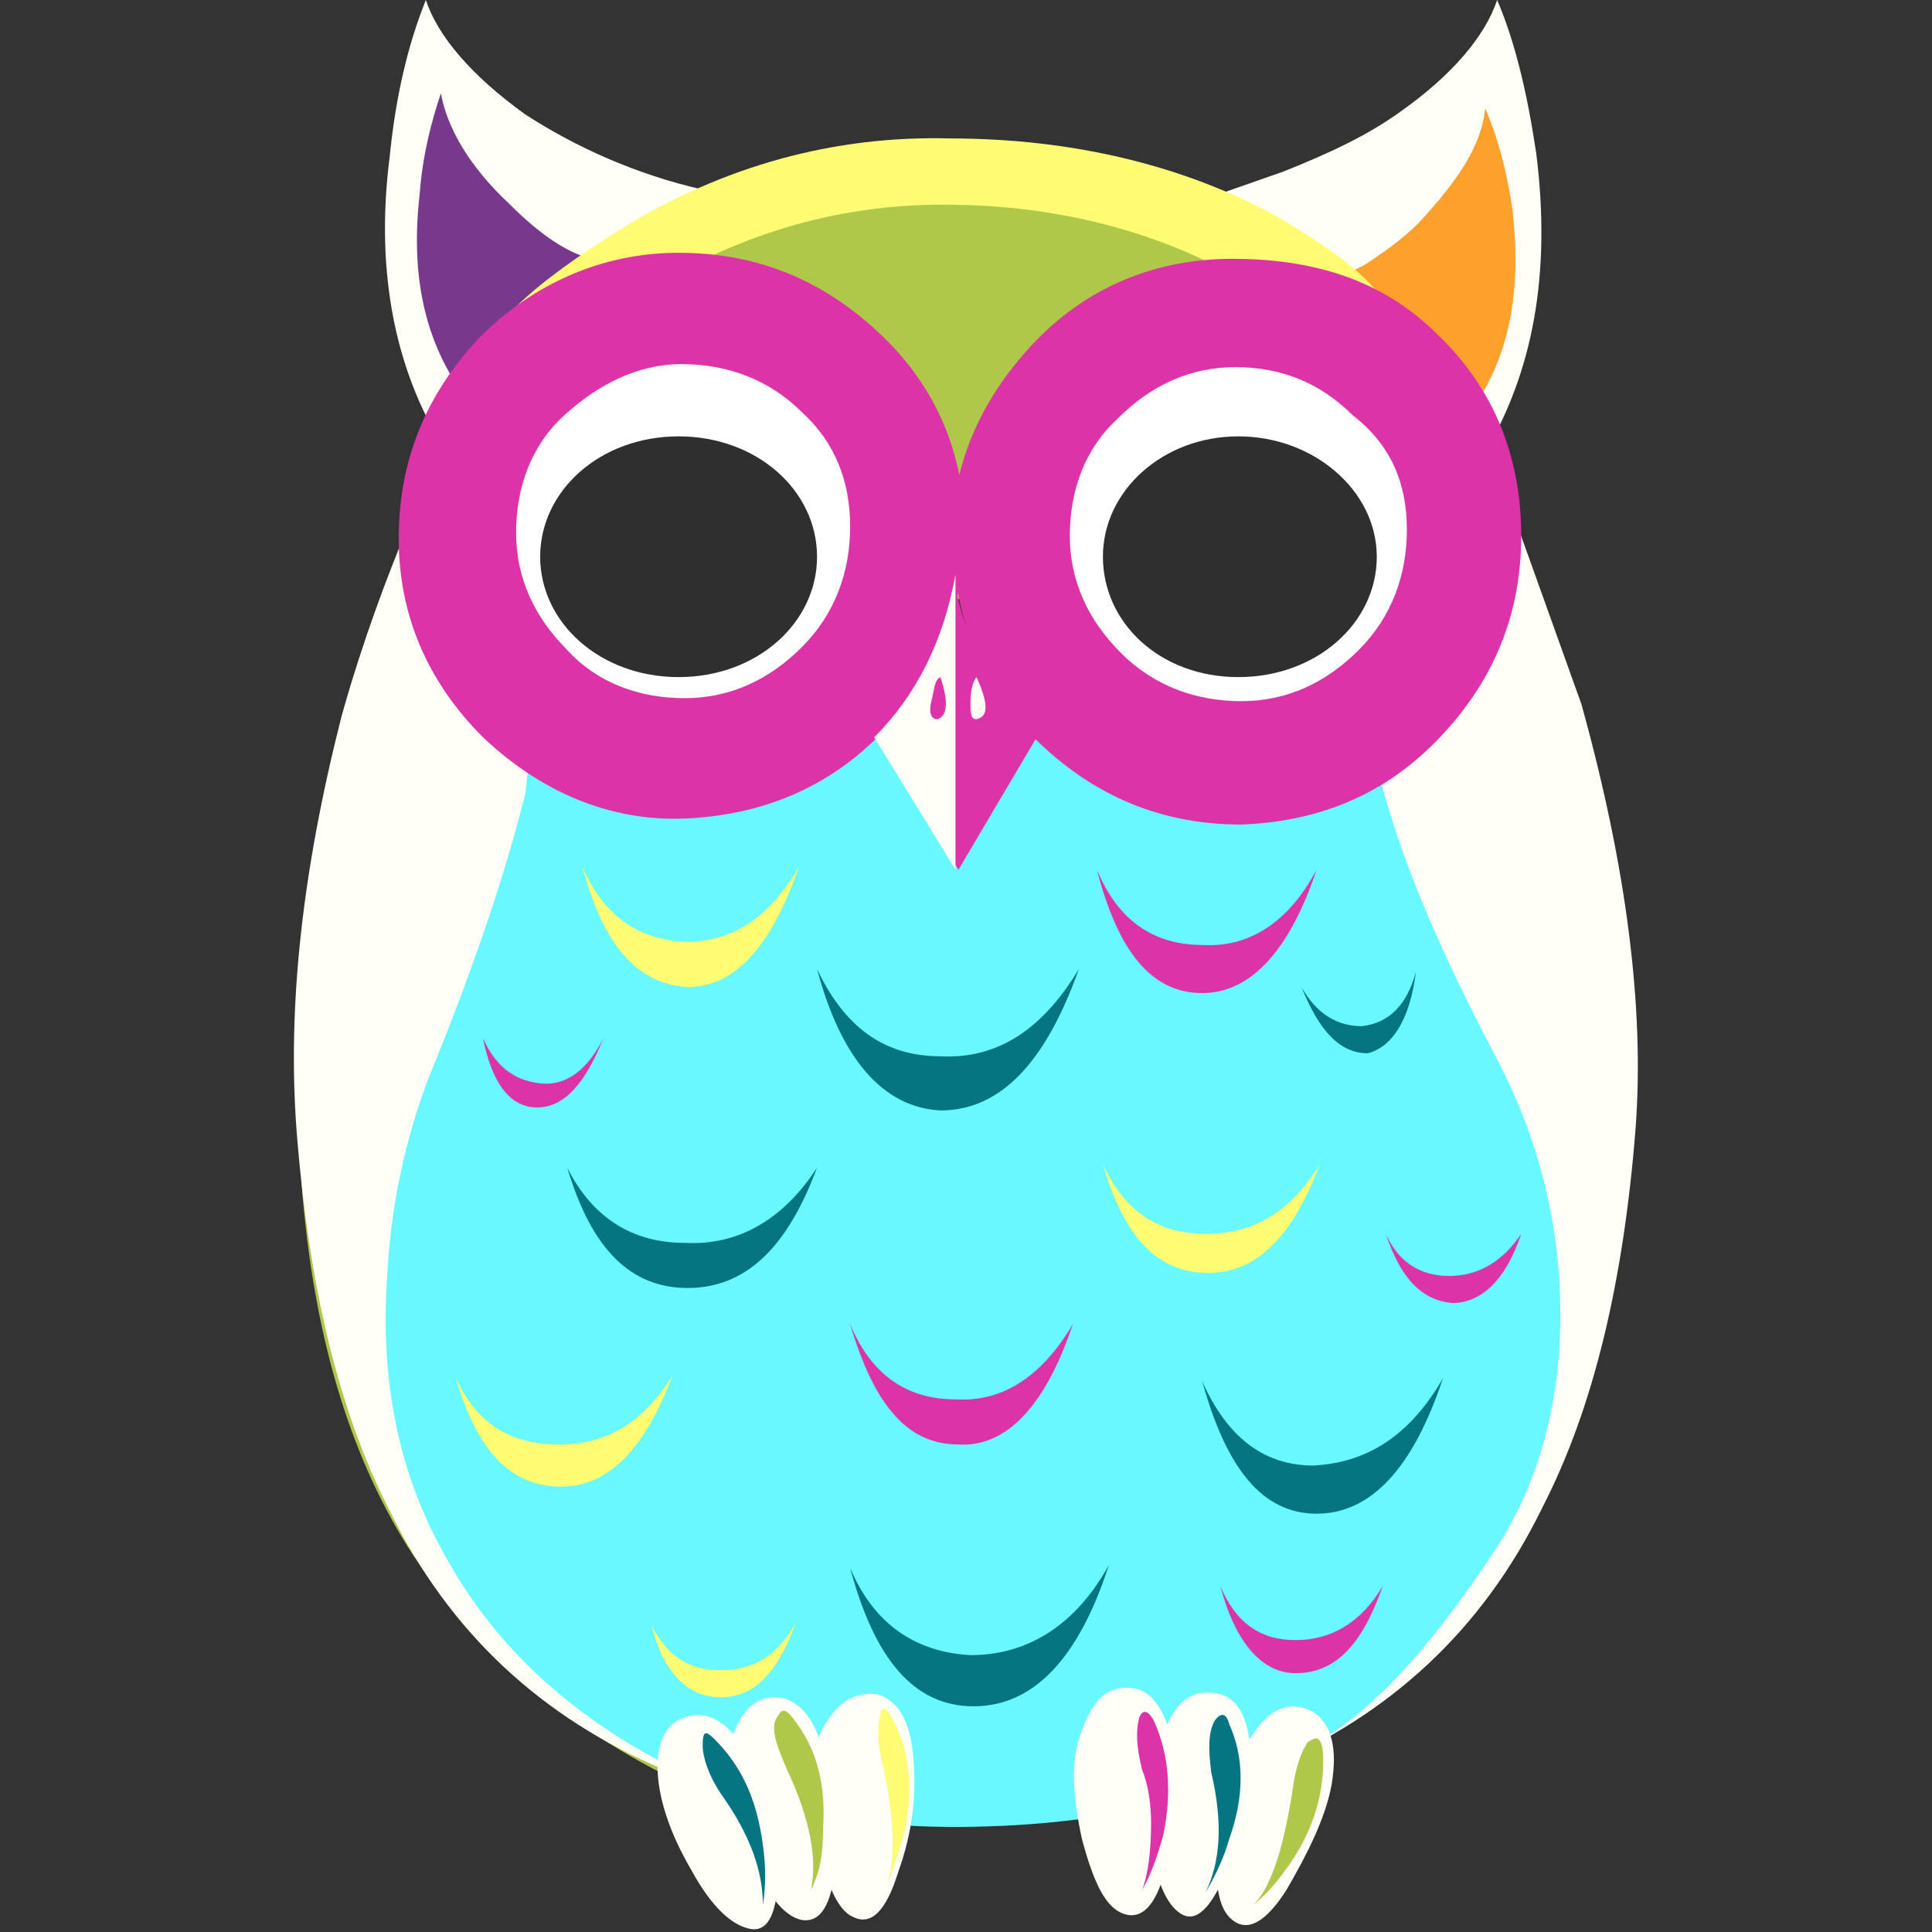 <svg id="bg_image_5" width="500" height="500" xmlns="http://www.w3.org/2000/svg" version="1.1" xmlns:xlink="http://www.w3.org/1999/xlink" xmlns:svgjs="http://svgjs.com/svgjs" class="bgs" preserveAspectRatio="xMidYMin slice"><rect width="100%" height="100%" fill="#333333" stroke="none"/><defs id="SvgjsDefs5927"/><rect id="rect_image_5" width="100%" height="100%" fill="none"/><svg id="variation_5" preserveAspectRatio="xMidYMin meet" viewBox="0 0 44.7 64.2" data-uid="5" data-keyword="variation_5" data-complex="true" style="overflow: visible;"><path id="5_l_0" d="M4.9 20L11.2 25.3L13 59.3C9 57.4 5.9 54.7 3.8 51.4C1.8 48.2 0.7 44.3 0.3 39.7C0 35.6 0.7 31.1 2.3 26.1Z " data-color-original="#21488b" fill="#afc84a" class="21488b"/><path id="5_l_1" d="M3.8 17.5L9.9 21.2L12.3 58.8C8.3 57.1 5.2 54.3 3.2 50.2C1.5 46.9 0.5 42.7 0.1 37.5C-0.2 33.4 0.3 28.9 1.6 23.8C2.3 21.3 3.1 19.2 3.8 17.5ZM44.6 37.5C44.2 42.6 43.2 46.8 41.5 50.1C39.5 54.2 36.4 57 32.4 58.7L34.8 21L40.4 16.7L42.8 23.4C44.3 28.8 44.9 33.5 44.6 37.5Z " data-color-original="#4a1c2e" fill="#fffff8" class="4a1c2e"/><path id="5_l_2" d="M8 24L35.6 23.2L36.2 26.2C36.9 28.8 38.2 31.8 40 35.2C41.4 37.9 42.1 40.7 42.1 43.7C42.1 46.8 41.3 49.5 39.8 51.7C38 54.4 36.3 56.4 34.5 57.6C31.6 59.5 27.6 60.6 22.7 60.7C18.4 60.8 14.7 60 11.6 58.2C8.8 56.6 6.6 54.5 5.1 51.8C3.6 49.2 2.9 46.2 3.1 42.7C3.2 40.2 3.7 37.9 4.5 35.8C6.1 31.9 7.1 28.8 7.7 26.4Z " data-color-original="#65345b" fill="#68f8ff" class="65345b"/><path id="5_l_3" d="M30.9 6.4L32.9 5.7C34.4 5.1 35.7 4.5 36.8 3.7C38.5 2.5 39.6 1.2 40 0C40.6 1.4 41 3.1 41.3 5.1C41.8 9.1 41.2 12.4 39.5 15.2Z " data-color-original="#4a1c2e" fill="#fffff8" class="4a1c2e"/><path id="5_l_4" d="M34.8 9.2L35.6 8.8C36.2 8.4 36.8 8 37.4 7.4C38.7 6 39.5 4.8 39.6 3.6C40 4.5 40.3 5.6 40.5 6.9C40.8 9.4 40.5 11.6 39.3 13.4Z " data-color-original="#673929" fill="#fda02c" class="673929"/><path id="5_l_5" d="M13.6 6.3L5.2 15.2C3.4 12.5 2.7 9.1 3.2 5.2C3.4 3.2 3.8 1.5 4.4 0C4.8 1.2 5.9 2.5 7.7 3.8C9.4 4.9 11.4 5.8 13.6 6.3Z " data-color-original="#4a1c2e" fill="#fffff8" class="4a1c2e"/><path id="5_l_6" d="M9.9 8.6L5.5 12.9C4.3 11.1 3.9 9 4.2 6.4C4.3 5.1 4.6 4 4.9 3.1C5.1 4.2 5.8 5.5 7.2 6.8C8.2 7.8 9.1 8.4 9.9 8.6Z " data-color-original="#59264e" fill="#78398c" class="59264e"/><path id="5_l_7" d="M7 10.6C7.9 9.6 9.3 8.6 10.9 7.6C14.3 5.5 18 4.5 21.8 4.6C25.9 4.6 29.6 5.5 32.7 7.2C34.2 8.1 35.4 8.9 36.1 9.8L22 17.9Z " data-color-original="#416881" fill="#fdfc72" class="416881"/><path id="5_l_8" d="M7.8 12.9C8.7 11.9 9.9 10.9 11.5 9.8C14.7 7.8 18 6.8 21.6 6.8C25.4 6.8 28.8 7.7 31.7 9.4C33.1 10.3 34.1 11.1 34.8 12L21.8 20.1Z " data-color-original="#47345e" fill="#afc84a" class="47345e"/><path id="5_l_9" d="M22.3 17.6C22.3 20.2 21.4 22.4 19.6 24.3S15.5 27.1 13 27.2S8.2 26.3 6.3 24.5C4.5 22.7 3.5 20.5 3.5 17.9S4.4 13.1 6.2 11.2C8 9.4 10.3 8.4 12.8 8.4C15.4 8.4 17.6 9.3 19.5 11.1C21.3 12.8 22.3 15 22.3 17.6Z " data-color-original="#4d2536" fill="#dc34a8" class="4d2536"/><path id="5_l_10" d="M18.5 17.5C18.5 19 18 20.4 16.9 21.5S14.5 23.2 13 23.2S10.1 22.7 9.1 21.6C8 20.5 7.4 19.2 7.4 17.7S7.9 14.8 9 13.8S11.4 12.1 12.9 12.1S15.8 12.6 16.9 13.7C18 14.7 18.5 16 18.5 17.5Z " data-color-original="#fcfcfc" fill="#ffffff" class="fcfcfc"/><path id="5_l_11" d="M38 11.1C39.9 12.9 40.8 15.2 40.8 17.8S39.9 22.6 38.1 24.5S34.1 27.3 31.5 27.4C28.9 27.4 26.7 26.5 24.8 24.7S22 20.6 21.9 18.1S22.8 13.3 24.6 11.4S28.7 8.6 31.2 8.6S36.1 9.2 38 11.1Z " data-color-original="#4d2536" fill="#dc34a8" class="4d2536"/><path id="5_l_12" d="M37 17.6C37 19.1 36.5 20.5 35.4 21.6S33 23.3 31.5 23.3S28.6 22.8 27.5 21.7S25.8 19.3 25.8 17.8S26.3 14.9 27.4 13.9C28.5 12.8 29.8 12.2 31.3 12.2S34.1 12.7 35.2 13.8C36.5 14.8 37 16.1 37 17.6Z " data-color-original="#fcfcfc" fill="#ffffff" class="fcfcfc"/><path id="5_l_13" d="M22 19.5C22.2 20.6 22.7 21.8 23.5 23C23.9 23.6 24.3 24.1 24.7 24.5L22.1 28.9L19.4 24.5C20.7 23.2 21.6 21.5 22 19.5Z " data-color-original="#83521f" fill="#dc34a8" class="83521f"/><path id="5_l_14" d="M22 19.1V28.9L19.3 24.5C20.7 23.1 21.6 21.3 22 19.1Z " data-color-original="#4a1c2e" fill="#fffff8" class="4a1c2e"/><path id="5_l_15" d="M21.5 22.5C21.8 23.4 21.7 23.8 21.4 23.9C21.2 23.9 21.1 23.7 21.2 23.3S21.3 22.6 21.5 22.5Z " data-color-original="#83521f" fill="#dc34a8" class="83521f"/><path id="5_l_16" d="M22.7 22.5C23.1 23.4 23.1 23.8 22.7 23.9C22.5 23.9 22.5 23.7 22.5 23.3S22.6 22.6 22.7 22.5Z " data-color-original="#4a1c2e" fill="#fffff8" class="4a1c2e"/><path id="5_l_17" d="M9.6 28.8C10.3 30.4 11.4 31.2 13 31.3C14.6 31.3 15.8 30.5 16.8 28.8C15.9 31.4 14.7 32.8 13.1 32.8C11.4 32.7 10.3 31.4 9.6 28.8ZM26.9 38.7C27.6 40.2 28.7 41 30.3 41S33.1 40.3 34.1 38.7C33.2 41.1 32 42.3 30.4 42.3C28.7 42.3 27.6 41.1 26.9 38.7ZM11.9 54C12.4 55 13.1 55.5 14.2 55.5S16.1 55 16.7 53.9C16.1 55.6 15.3 56.4 14.2 56.4S12.3 55.6 11.9 54ZM5.4 45.8C6.1 47.3 7.2 48 8.8 48S11.6 47.3 12.6 45.7C11.7 48.1 10.5 49.4 8.9 49.4C7.2 49.4 6.1 48.2 5.4 45.8Z " data-color-original="#c395b2" fill="#fdfc72" class="c395b2"/><path id="5_l_18" d="M26.7 28.9C27.4 30.6 28.6 31.4 30.2 31.4C31.8 31.5 33.1 30.6 34 28.9C33.1 31.6 31.8 33 30.2 33C28.5 33 27.4 31.6 26.7 28.9ZM18.5 44C19.2 45.7 20.4 46.5 22 46.5C23.6 46.6 24.9 45.7 25.9 44C25 46.7 23.7 48.1 22.1 48C20.4 48 19.3 46.7 18.5 44ZM6.3 34.5C6.7 35.4 7.3 35.9 8.2 36S9.8 35.5 10.3 34.5C9.7 36 9 36.8 8.1 36.8S6.6 36 6.3 34.5ZM30.8 52.7C31.3 53.9 32.1 54.5 33.3 54.5S35.5 53.9 36.2 52.7C35.5 54.7 34.6 55.6 33.3 55.6C32.2 55.6 31.3 54.6 30.8 52.7ZM36.3 41C36.7 41.9 37.4 42.4 38.4 42.4S40.2 41.9 40.8 41C40.3 42.5 39.5 43.3 38.5 43.3C37.5 43.2 36.8 42.5 36.3 41Z " data-color-original="#a777a1" fill="#dc34a8" class="a777a1"/><path id="5_l_19" d="M17.4 32.2C18.3 34.1 19.6 35.1 21.5 35.1C23.4 35.2 24.9 34.2 26.1 32.2C25 35.3 23.5 36.9 21.5 36.9C19.6 36.8 18.2 35.2 17.4 32.2ZM18.5 52.1C19.3 54 20.7 54.9 22.5 55C24.4 55 26 54 27.1 52C26.1 55.1 24.6 56.7 22.6 56.7S19.3 55.1 18.5 52.1ZM9.1 38.8C9.9 40.4 11.2 41.3 13 41.3C14.8 41.4 16.3 40.5 17.4 38.8C16.4 41.5 15 42.8 13.1 42.8S9.9 41.5 9.1 38.8ZM38.2 45.8C37.2 48.8 35.8 50.3 34 50.3S31 48.8 30.2 45.9C31 47.7 32.2 48.7 33.9 48.7C35.7 48.6 37.1 47.7 38.2 45.8ZM33.5 32.8C34 33.7 34.7 34.1 35.5 34.1C36.4 34 37 33.4 37.3 32.3C37.1 33.9 36.5 34.8 35.7 35C34.8 35 34.1 34.3 33.5 32.8Z " data-color-original="#622d6a" fill="#057681" class="622d6a"/><path id="5_l_20" d="M16 56.4C16.7 56.4 17.3 57 17.6 58.2C18 59.3 18.1 60.6 18 62C17.9 63.3 17.5 63.9 16.9 63.8S15.7 62.9 15.1 61.6C14.6 60.3 14.4 59.1 14.5 58C14.8 56.9 15.3 56.4 16 56.4Z " data-color-original="#4a1c2e" fill="#fffff8" class="4a1c2e"/><path id="5_l_21" d="M13.3 57C14 56.9 14.7 57.5 15.2 58.5S16 60.8 16.1 62.2C16.1 63.5 15.8 64.2 15.2 64.1S13.9 63.4 13.2 62.1C12.5 60.9 12.1 59.7 12.1 58.7S12.5 57.1 13.3 57ZM19.4 56.3C20.1 56.5 20.5 57.2 20.6 58.4S20.6 60.8 20.1 62.2C19.7 63.5 19.2 64 18.6 63.7C18.1 63.5 17.7 62.6 17.4 61.2S17.2 58.6 17.5 57.6C18 56.6 18.6 56.2 19.4 56.3ZM30.8 56.3C31.5 56.5 31.8 57.3 31.8 58.5S31.6 60.9 31 62.2C30.5 63.4 30 63.9 29.5 63.6S28.6 62.4 28.5 61C28.3 59.6 28.5 58.4 29 57.4C29.4 56.4 30 56.1 30.8 56.3Z " data-color-original="#4a1c2e" fill="#fffff8" class="4a1c2e"/><path id="5_l_22" d="M27.9 56.1C28.6 56.2 29 56.9 29.3 58.2C29.5 59.3 29.4 60.6 29 62C28.7 63.3 28.2 63.8 27.6 63.6S26.6 62.6 26.2 61.1C25.9 59.7 25.8 58.5 26.2 57.5C26.6 56.4 27.1 56 27.9 56.1ZM33.9 56.9C34.5 57.3 34.7 58.1 34.5 59.3C34.3 60.4 33.7 61.6 33 62.8C32.3 63.9 31.7 64.2 31.2 63.8S30.6 62.5 30.7 61C30.9 59.6 31.3 58.4 31.9 57.6C32.5 56.7 33.2 56.5 33.9 56.9Z " data-color-original="#4a1c2e" fill="#fffff8" class="4a1c2e"/><path id="5_l_23" d="M19.9 57.1C20.5 58.2 20.6 59.5 20.3 60.9C20.1 61.6 19.9 62.2 19.7 62.7C20 61.9 20 60.6 19.6 58.7C19.4 58 19.4 57.4 19.5 57C19.5 56.7 19.7 56.7 19.9 57.1Z " data-color-original="#416881" fill="#fdfc72" class="416881"/><path id="5_l_24" d="M34.2 58.1C34.3 59.3 34 60.6 33.2 61.8C32.8 62.4 32.4 62.9 31.9 63.3C32.5 62.7 32.9 61.4 33.2 59.5C33.3 58.7 33.5 58.2 33.7 57.9C34 57.7 34.1 57.7 34.2 58.1ZM16.6 57.1C17.4 58.1 17.7 59.3 17.6 60.8C17.6 61.6 17.5 62.2 17.2 62.8C17.4 61.8 17.2 60.5 16.4 58.8C16.1 58.1 15.9 57.6 16 57.2C16.2 56.8 16.3 56.7 16.6 57.1Z " data-color-original="#21488b" fill="#afc84a" class="21488b"/><path id="5_l_25" d="M31.1 57.3C31.6 58.4 31.6 59.7 31.1 61.1C30.9 61.8 30.6 62.4 30.3 62.9C30.8 61.9 30.9 60.6 30.5 58.9C30.4 58.1 30.4 57.6 30.6 57.2C30.8 56.9 31 56.9 31.1 57.3ZM14 57.8C14.9 58.7 15.4 59.8 15.6 61.3C15.7 62 15.7 62.7 15.6 63.3C15.6 62.2 15.2 61 14.2 59.6C13.8 59 13.6 58.4 13.6 58C13.6 57.5 13.7 57.5 14 57.8Z " data-color-original="#622d6a" fill="#057681" class="622d6a"/><path id="5_l_26" d="M28.6 57.2C29.1 58.3 29.2 59.6 28.9 61C28.7 61.7 28.5 62.3 28.2 62.8C28.4 62.3 28.5 61.5 28.5 60.6C28.5 59.9 28.4 59.3 28.2 58.8C28 58 28 57.5 28.1 57.1C28.2 56.8 28.4 56.8 28.6 57.2Z " data-color-original="#83521f" fill="#dc34a8" class="83521f"/><path id="5_l_27" d="M17.4 18.5C17.4 20.7 15.4 22.5 12.8 22.5S8.2 20.7 8.2 18.5S10.2 14.5 12.8 14.5S17.4 16.3 17.4 18.5ZM36 18.5C36 20.7 34 22.5 31.4 22.5S26.9 20.7 26.9 18.5S28.9 14.5 31.4 14.5S36 16.3 36 18.5Z " fill="#2f2f2f" class="000000"/></svg></svg>